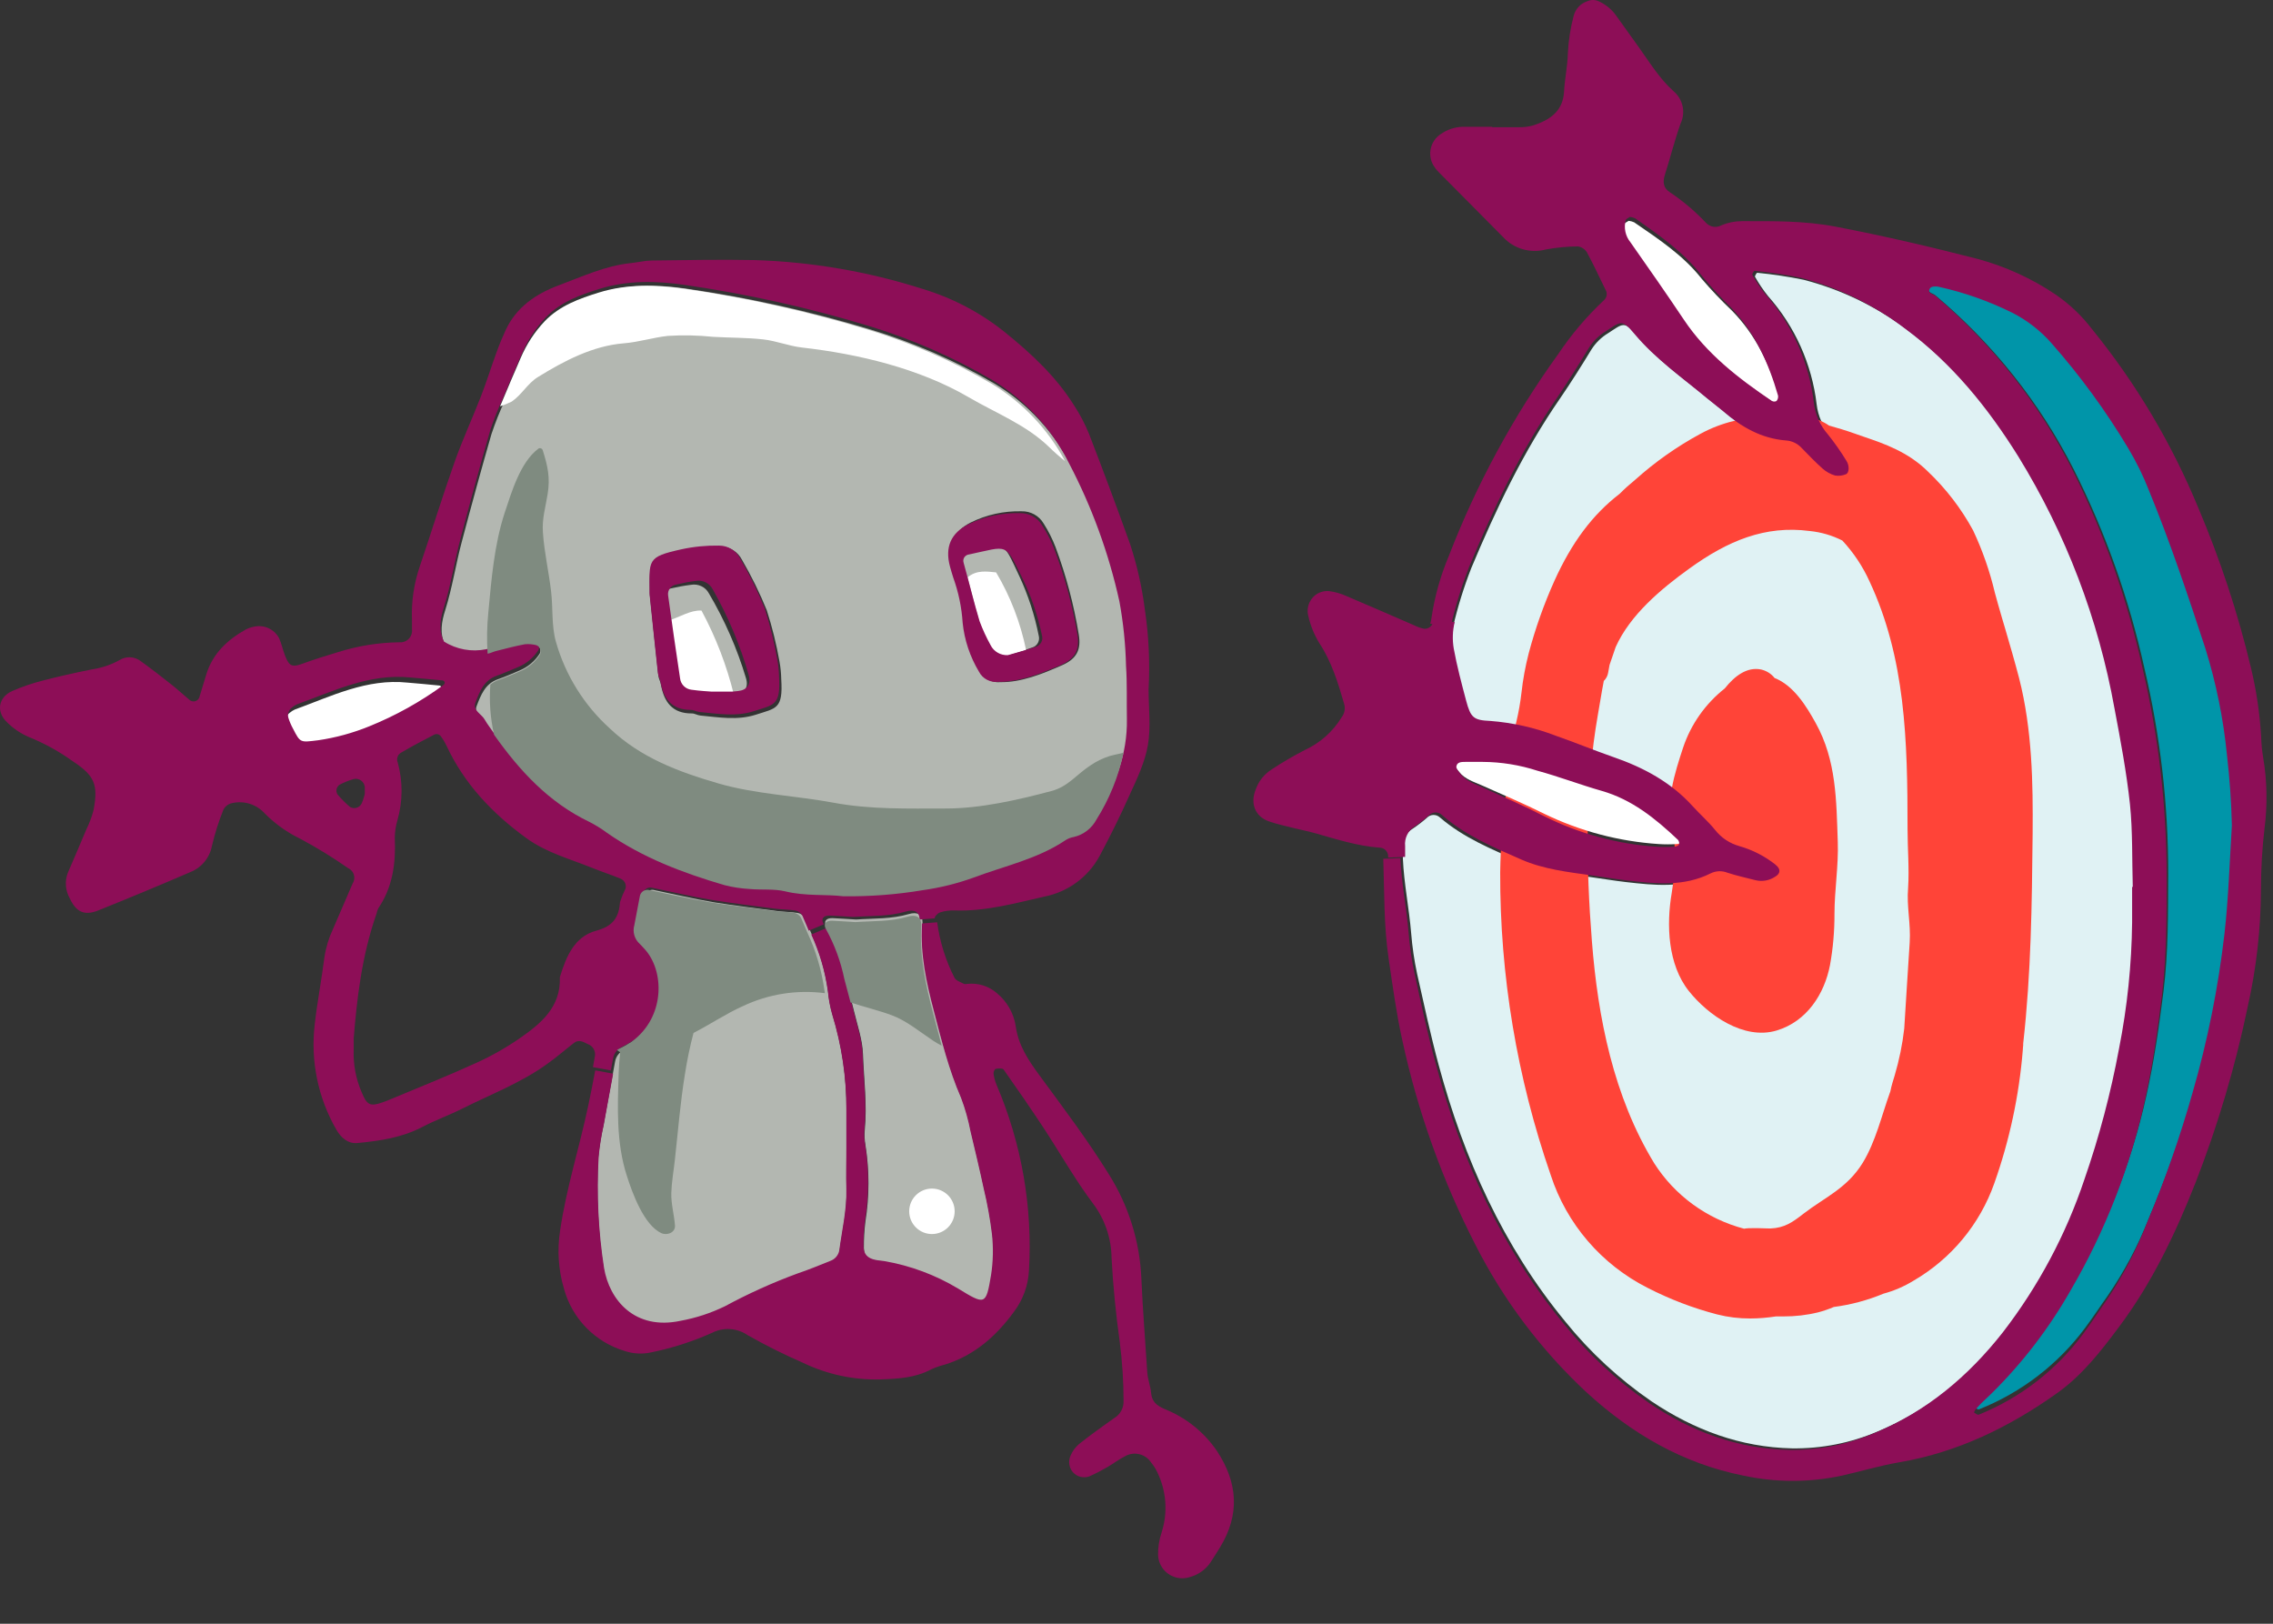 <?xml version="1.0" encoding="UTF-8"?>
<svg width="350px" height="250px" viewBox="0 0 350 250" version="1.1" xmlns="http://www.w3.org/2000/svg" xmlns:xlink="http://www.w3.org/1999/xlink">
    <rect x="0" y="0" width="350" height="250" fill="#333333" stroke="none"/>
    <title>polling-and-feedback@1x</title>
    <g id="polling-and-feedback" stroke="none" stroke-width="1" fill="none" fill-rule="evenodd">
        <g fill-rule="nonzero">
            <path d="M329,136.622 L328.9,136.622 L328.9,142.06 C328.809,148.553 328.126,155.013 326.853,161.381 C325.58,168.199 323.799,174.917 321.511,181.468 C318.657,189.932 314.405,197.863 308.93,204.922 C303.596,211.689 297.164,217.044 289.159,220.386 C284.974,222.173 280.464,223.063 275.921,222.997 C268.033,222.83 260.852,220.161 254.286,215.747 C249.302,212.321 244.834,208.198 241.04,203.492 C231.454,191.852 225.438,178.433 221.535,164 C220.279,159.353 219.264,154.63 218.207,149.925 C217.766,147.863 217.458,145.768 217.292,143.664 C216.975,139.84 216.193,136.073 216.019,132.241 L216.019,130.619 C215.885,129.397 216.476,128.208 217.541,127.585 C218.298,127.078 219.022,126.521 219.705,125.922 C220.246,125.348 221.153,125.323 221.727,125.864 C221.727,125.864 221.727,125.864 221.727,125.864 C225.338,128.973 229.698,130.769 233.983,132.623 C237.462,134.12 241.256,134.535 245,135.051 C246.789,135.3 248.57,135.6 250.367,135.807 C254.736,136.306 259.121,136.788 263.273,134.735 C264.089,134.336 265.029,134.294 265.878,134.627 C267.309,135.092 268.79,135.4 270.254,135.774 C271.294,136.015 272.393,135.816 273.283,135.225 C274.115,134.76 274.115,134.07 273.366,133.455 C271.702,132.141 269.797,131.16 267.758,130.578 C266.294,130.171 264.987,129.322 264.039,128.134 C262.982,126.853 261.709,125.756 260.585,124.542 C257.207,120.892 252.98,118.664 248.329,117.059 C245.333,116.037 242.396,114.831 239.392,113.809 C236.139,112.578 232.727,111.821 229.265,111.555 C226.678,111.447 226.187,110.965 225.513,108.463 C224.839,105.96 224.09,103.216 223.599,100.556 C223.366,99.217 223.416,97.846 223.74,96.532 C224.456,93.448 225.396,90.43 226.545,87.478 C230.339,78.416 234.558,69.553 240.166,61.422 C241.88,58.928 243.494,56.367 245.059,53.798 C245.708,52.784 246.581,51.927 247.613,51.304 C249.893,49.832 250.109,49.317 252.048,51.67 C255.285,55.527 259.412,58.371 263.24,61.555 C264.072,62.237 264.904,62.86 265.736,63.55 C268.54,65.97 271.644,67.707 275.43,68.04 C276.345,68.098 277.202,68.505 277.826,69.171 C278.883,70.243 279.932,71.349 281.063,72.347 C281.621,72.845 282.286,73.211 283.002,73.419 C283.568,73.511 284.142,73.444 284.666,73.228 C285.182,73.062 285.249,71.923 284.766,71.183 C283.901,69.769 282.944,68.406 281.904,67.117 C280.697,65.762 279.94,64.066 279.732,62.262 C279,56.068 276.387,50.248 272.243,45.584 C271.494,44.653 270.828,43.655 270.238,42.616 C270.179,42.516 270.496,41.984 270.587,42 C272.984,42.233 275.363,42.591 277.718,43.073 C283.584,44.594 289.093,47.271 293.911,50.955 C301.075,56.251 306.575,63.035 311.26,70.493 C318.591,82.34 323.625,95.46 326.096,109.161 C327.028,114.041 327.952,118.938 328.484,123.869 C329,128.125 328.892,132.382 328.992,136.614 L329,136.622 Z" id="Path" fill="#E0F2F4"></path>
            <path d="M282.983,129.638 C282.763,123.241 282.78,117.075 279.589,111.333 C278.181,108.78 276.195,105.532 273.251,104.388 C272.734,103.725 272.004,103.27 271.172,103.079 C269.026,102.648 267.142,104.032 265.581,105.996 C262.586,108.366 260.363,111.531 259.166,115.111 C257.962,118.782 256.197,124.061 257.716,127.948 C257.792,129.099 257.877,130.235 257.877,131.262 C257.877,132.091 257.877,132.837 257.928,133.607 C257.783,134.9 257.631,136.185 257.419,137.461 C256.57,142.383 256.808,148.515 260.057,152.592 C263.002,156.288 268.5,160.175 273.557,158.667 C278.24,157.266 280.938,153.015 281.787,148.582 C282.253,145.996 282.483,143.369 282.474,140.742 C282.474,137.038 283.11,133.334 282.983,129.638 L282.983,129.638 Z" id="Path" fill="#FF4438"></path>
            <path d="M310.896,104.381 C310.243,101.885 309.507,99.339 308.787,96.892 C308.419,95.636 308.042,94.396 307.682,93.106 C307.506,92.507 307.339,91.883 307.171,91.259 C306.393,87.956 305.271,84.744 303.823,81.665 C301.99,78.295 299.647,75.241 296.859,72.595 C293.821,69.575 290.079,68.294 287.066,67.27 C286.547,67.095 286.028,66.921 285.517,66.729 C284.245,66.272 282.948,65.897 281.642,65.523 C280.604,64.807 279.399,64.341 278.143,64.175 C277.314,64.058 276.469,64 275.632,64 C274.636,64 273.648,64.083 272.669,64.241 L272.401,64.241 C268.71,64.15 265.06,65.032 261.829,66.796 C258.23,68.743 254.874,71.106 251.827,73.835 L251.76,73.893 C250.931,74.567 250.144,75.275 249.391,76.032 C245.206,79.252 242.025,83.521 239.347,89.437 C237.731,93.04 236.409,96.767 235.396,100.578 C234.877,102.592 234.5,104.631 234.274,106.694 C234.107,108.142 233.856,109.582 233.521,111.004 C232.826,113.95 232.357,116.937 232.106,119.949 C232.048,120.548 231.981,121.139 231.922,121.722 L231.922,121.896 C231.378,126.007 231.068,130.151 231.001,134.303 C230.951,150.162 233.579,165.905 238.777,180.899 C241.222,188.446 246.604,194.704 253.71,198.29 C257.117,200.037 260.699,201.41 264.407,202.375 C266.073,202.8 267.781,203.008 269.497,203 C270.827,203 272.158,202.883 273.472,202.683 L274.619,202.683 C276.419,202.692 278.21,202.484 279.951,202.059 C280.78,201.843 281.592,201.56 282.379,201.227 C285.007,200.886 287.576,200.195 290.021,199.18 C291.653,198.739 293.21,198.065 294.649,197.183 C300.45,193.813 304.853,188.505 307.079,182.206 C309.431,175.582 310.905,168.684 311.474,161.678 C311.474,161.429 311.516,161.179 311.532,160.938 L311.532,160.696 C312.763,149.671 312.872,139.312 312.989,128.345 L312.989,128.12 C313.047,120.781 312.947,112.361 310.896,104.381 L310.896,104.381 Z M294.055,145.153 C293.762,149.538 293.503,153.932 293.218,158.358 C292.942,160.796 292.448,163.201 291.753,165.556 C291.502,166.388 291.243,167.178 291.1,167.952 C291.1,168.035 291.05,168.119 291.017,168.21 C289.728,171.796 288.824,175.749 286.832,179.027 C284.387,182.988 281.014,184.319 277.708,186.865 C276.034,188.172 274.803,189.054 272.61,189.145 C271.723,189.145 270.819,189.07 269.932,189.095 C269.471,189.095 269.003,189.095 268.551,189.179 C262.834,187.673 257.895,184.078 254.723,179.11 C248.445,168.818 246.043,156.694 245.122,144.903 C244.218,133.396 244.026,121.547 246.043,110.047 C246.344,108.383 246.612,106.586 246.955,104.839 C247.315,104.497 247.55,104.048 247.625,103.566 C247.692,103.166 247.767,102.733 247.843,102.367 C248.161,101.452 248.47,100.528 248.788,99.613 C251.006,94.679 255.736,90.693 260.172,87.506 C266.031,83.288 271.765,80.85 278.662,81.757 C280.411,81.931 282.119,82.431 283.684,83.221 C285.409,85.077 286.823,87.198 287.869,89.503 C293.402,101.336 293.729,113.917 293.729,127.679 C293.729,130.725 294.005,133.654 293.812,136.749 C293.57,139.57 294.248,142.232 294.055,145.128 L294.055,145.153 L294.055,145.153 Z" id="Shape" fill="#FF4438"></path>
            <path d="M343.237,115.836 C343.656,119.441 343.916,123.021 344,126.635 C343.648,132.192 343.48,137.766 342.902,143.298 C341.939,151.522 340.288,159.646 337.958,167.595 C336.006,174.407 333.634,181.094 330.861,187.614 C329.201,191.834 327.065,195.846 324.492,199.584 C323.344,201.188 322.28,202.841 321.098,204.411 C316.933,210.034 311.269,214.387 304.741,216.987 C304.565,217.062 304.246,216.796 304.012,216.663 C304.045,216.522 304.104,216.381 304.188,216.264 C304.481,215.924 304.783,215.583 305.101,215.267 C305.637,214.736 306.191,214.213 306.777,213.689 C311.545,209.029 315.643,203.738 318.961,197.973 C324.341,188.852 328.238,178.959 330.517,168.642 C331.699,163.35 332.469,158.009 333.14,152.626 C333.894,146.604 333.835,140.598 333.869,134.576 C333.877,123.877 332.645,113.219 330.182,102.803 C327.835,92.203 324.182,81.928 319.288,72.217 C314.068,61.95 306.811,52.838 297.953,45.42 C297.61,45.129 296.587,45.062 297.182,44.24 C297.367,43.991 298.02,43.958 298.448,44.041 C302.453,44.913 306.341,46.259 310.02,48.07 C312.316,49.241 314.378,50.836 316.079,52.763 C320.512,57.739 324.484,63.105 327.928,68.795 C329.185,70.863 330.266,73.031 331.154,75.274 C334.455,83.215 337.212,91.356 339.919,99.505 C341.587,104.821 342.693,110.295 343.237,115.836 Z" id="Path" fill="#0095A9"></path>
            <path d="M273.986,61.086 C274.037,61.382 273.944,61.686 273.742,61.908 C273.505,62.031 273.227,62.031 272.99,61.908 C267.765,58.482 262.81,54.785 259.231,49.585 C256.504,45.633 253.693,41.739 250.873,37.845 C250.088,36.916 249.81,35.668 250.131,34.501 C250.198,34.288 250.561,34.164 250.789,34 C251.084,34.033 251.363,34.107 251.633,34.23 C255.373,36.801 259.171,39.291 262.016,42.905 C263.485,44.631 265.047,46.274 266.693,47.835 C270.39,51.597 272.518,56.173 273.986,61.086 Z" id="Path" fill="#FFFFFF"></path>
            <path d="M258.754,128.845 C258.931,129.012 259.067,129.455 258.965,129.597 C258.763,129.814 258.484,129.948 258.18,129.956 C257.259,130.015 256.347,130.015 255.427,129.956 C249.304,129.555 243.316,127.976 237.801,125.303 C234.668,123.733 231.417,122.371 228.208,120.934 C226.958,120.375 225.606,119.991 224.694,118.871 C224.416,118.52 223.968,118.094 224.002,117.743 C224.086,117.025 224.846,117.017 225.395,117 L228.157,117 C231.079,117.017 233.976,117.476 236.754,118.353 C240.132,119.255 243.451,120.492 246.838,121.427 C251.576,122.697 255.275,125.629 258.754,128.845 L258.754,128.845 Z" id="Path" fill="#FFFFFF"></path>
            <path d="M67.997,105.839 C68.014,105.99 67.956,106.149 67.84,106.25 C64.319,108.858 60.483,111.006 56.44,112.658 C53.93,113.69 51.312,114.42 48.628,114.814 C45.894,115.15 45.902,115.267 44.775,113.036 C44.485,112.499 44.245,111.937 44.063,111.358 C43.881,110.754 44.104,110.108 44.61,109.748 C44.842,109.546 45.098,109.379 45.372,109.253 C51.014,107.197 56.49,104.438 62.77,105.1 C64.427,105.243 66.083,105.386 67.691,105.553 C67.832,105.587 67.948,105.696 67.997,105.839 L67.997,105.839 Z" id="Path" fill="#FFFFFF"></path>
            <path d="M127.494,152.552 C127.076,149.484 126.207,146.5 124.921,143.684 C124.595,142.905 124.261,142.117 123.927,141.337 C123.71,140.943 123.343,140.667 122.908,140.574 C121.873,140.398 120.795,140.415 119.751,140.281 C116.452,139.854 113.153,139.443 109.879,138.915 C106.755,138.387 103.665,137.641 100.558,137.004 C99.94,136.954 99.389,137.398 99.297,138.018 C99.013,139.502 98.746,140.994 98.462,142.469 C98.161,143.525 98.487,144.656 99.297,145.386 C99.522,145.595 99.706,145.838 99.915,146.056 C103.114,149.409 103.256,156.751 97.994,160.573 C97.359,160.984 96.699,161.353 96.023,161.688 C95.338,162.032 94.845,162.677 94.712,163.44 C94.603,164.06 94.486,164.68 94.369,165.3 C93.885,167.966 93.392,170.623 92.916,173.288 C92.548,174.914 92.29,176.565 92.131,178.225 C91.805,183.992 92.089,189.783 92.966,195.491 C93.801,200.52 97.743,205.222 104.784,203.714 C107.165,203.278 109.47,202.515 111.65,201.451 C115.233,199.489 118.958,197.796 122.783,196.371 C124.504,195.793 126.182,195.089 127.869,194.41 C128.604,194.15 129.147,193.505 129.264,192.734 C129.682,189.574 130.434,186.456 130.35,183.237 C130.3,181.108 130.35,178.979 130.35,176.85 L130.35,176.85 L130.35,170.916 C130.367,165.895 129.632,160.908 128.162,156.114 C127.828,154.949 127.611,153.759 127.494,152.552 L127.494,152.552 Z M152.859,190.269 C152.567,187.864 152.141,185.483 151.573,183.128 C150.946,180.169 150.253,177.261 149.543,174.286 C149.201,172.5 148.716,170.757 148.073,169.055 C146.194,164.722 145.075,160.171 143.897,155.645 C142.719,151.119 141.767,146.81 142.051,142.192 C142.051,142.117 142.051,142.05 142.051,141.974 C142.051,140.818 141.275,140.34 139.947,140.734 C137.282,141.522 134.559,141.379 131.828,141.572 C130.634,141.505 129.423,141.413 128.212,141.362 C127.185,141.32 126.759,141.89 127.268,142.712 C128.588,145.101 129.54,147.674 130.091,150.347 C130.55,152.108 131.068,153.851 131.486,155.62 C132.012,157.824 132.797,160.028 132.881,162.258 C133.023,166.18 133.549,170.095 133.156,174.034 C133.089,174.797 133.131,175.56 133.265,176.306 C133.883,180.195 133.883,184.151 133.265,188.04 C133.089,189.398 133.014,190.764 133.023,192.13 C133.023,193.371 133.616,194.033 134.91,194.284 C135.353,194.376 135.812,194.385 136.255,194.469 C140.289,195.173 144.156,196.623 147.656,198.743 C151.832,201.308 151.949,201.342 152.734,196.631 C153.043,194.536 153.084,192.407 152.851,190.303 L152.851,190.269 L152.859,190.269 Z" id="Shape" fill="#B3B7B1"></path>
            <path d="M159.94,97.85 C160.164,98.617 159.741,99.436 158.995,99.674 C157.61,100.178 156.184,100.527 154.766,100.996 C153.655,101.056 152.618,100.425 152.137,99.393 C151.499,98.174 150.943,96.912 150.479,95.607 C149.592,92.52 148.82,89.399 148.058,86.287 C147.875,85.758 148.14,85.17 148.655,84.974 C148.729,84.948 148.804,84.931 148.887,84.923 C154.874,83.575 154.243,82.91 156.963,88.717 C158.315,91.625 159.318,94.695 159.94,97.85 L159.94,97.85 Z" id="Path" fill="#B3B7B1"></path>
            <path d="M114.869,104.418 C115.304,105.889 114.638,106.779 113.162,106.926 C112.855,106.926 112.548,106.992 112.241,107 L108.923,107 C108.522,107 107.131,106.902 105.749,106.714 C104.785,106.616 104.026,105.881 103.923,104.957 C103.249,100.725 102.627,96.484 102.012,92.244 C101.91,91.467 102.448,90.757 103.249,90.609 C104.299,90.364 105.357,90.168 106.423,90.038 C107.532,89.85 108.633,90.381 109.144,91.337 C111.584,95.463 113.504,99.859 114.869,104.418 L114.869,104.418 Z" id="Path" fill="#B3B7B1"></path>
            <path d="M149,88.896 C149.562,91.137 150.125,93.378 150.762,95.611 C151.225,96.914 151.779,98.176 152.416,99.394 C152.896,100.425 153.93,101.056 155.039,100.996 C156.031,100.689 157.016,100.4 158,100.084 C157.131,95.858 155.576,91.81 153.384,88.129 C152.052,88.001 150.365,87.703 149,88.896 L149,88.896 Z" id="Path" fill="#FFFFFF"></path>
            <path d="M103,95.539 C103.432,98.668 103.88,101.798 104.354,104.919 C104.453,105.86 105.193,106.609 106.131,106.709 C107.477,106.9 108.831,106.967 109.221,107 L112.452,107 L113,106.95 C111.895,102.439 110.218,98.094 108.017,94.007 C106.38,93.899 104.669,94.998 103,95.539 L103,95.539 Z" id="Path" fill="#FFFFFF"></path>
            <path d="M173.996,111.196 C174.097,116.697 172.117,121.557 169.32,126.142 C168.593,127.5 167.315,128.484 165.812,128.834 C165.361,128.909 164.927,129.076 164.543,129.317 C160.192,132.243 155.089,133.302 150.279,135.111 C147.715,136.036 145.059,136.686 142.362,137.061 C138.312,137.736 134.203,138.045 130.094,137.995 C127.438,137.67 124.248,137.995 121.1,137.236 C119.355,136.819 117.467,137.036 115.655,136.878 C114.302,136.803 112.949,136.603 111.638,136.261 C105.216,134.377 98.994,132.035 93.449,128.167 C92.597,127.534 91.695,126.983 90.752,126.5 C84.229,123.391 79.611,118.239 75.578,112.463 C75.31,112.096 75.06,111.713 74.826,111.321 C74.342,110.437 72.922,109.92 73.398,108.695 C74.041,107.028 74.684,105.278 76.655,104.586 C77.799,104.194 78.91,103.694 79.995,103.235 C81.265,102.71 82.35,101.81 83.094,100.651 C83.361,100.143 83.16,99.509 82.651,99.243 C82.618,99.226 82.593,99.209 82.559,99.201 C81.983,99.043 81.382,98.992 80.78,99.043 C79.294,99.318 77.832,99.709 76.363,100.076 C75.92,100.184 75.528,100.41 75.06,100.493 C72.813,100.951 70.475,100.535 68.538,99.309 C67.652,97.542 68.011,95.658 68.538,94.008 C69.64,90.532 70.166,86.939 71.101,83.438 C72.571,77.887 74.083,72.344 75.678,66.825 C76.254,65.1 76.922,63.416 77.69,61.766 C78.626,59.532 79.561,57.298 80.538,55.097 C81.432,53.005 82.684,51.088 84.254,49.437 C86.568,47.02 89.591,45.961 92.606,45.036 C96.856,43.719 101.358,43.819 105.692,44.444 C115.279,45.828 124.758,47.929 134.028,50.729 C140.709,52.755 147.122,55.547 153.152,59.065 C158.246,62.132 162.372,66.575 165.027,71.893 C168.551,78.604 171.165,85.747 172.802,93.149 C173.412,96.417 173.763,99.726 173.854,103.052 C174.046,105.736 173.946,108.47 173.996,111.196 L173.996,111.196 Z M163.607,102.393 C165.77,101.426 166.505,100.034 166.113,97.717 C165.361,93.116 164.159,88.598 162.53,84.23 C162.046,82.963 161.428,81.746 160.701,80.604 C160,79.404 158.697,78.687 157.302,78.72 C154.58,78.654 151.882,79.245 149.444,80.462 C146.777,81.829 145.839,84.022 146.63,87.039 C146.788,87.614 146.947,88.198 147.131,88.773 C147.949,91.032 148.45,93.391 148.625,95.792 C148.893,98.501 149.753,101.118 151.131,103.46 C151.674,104.536 152.834,105.161 154.037,105.027 C157.202,105.077 160.426,103.802 163.607,102.393 L163.607,102.393 Z M116.415,110.029 C119.505,109.02 120.591,109.195 120.298,104.586 C120.282,103.677 120.19,102.769 120.031,101.868 C119.555,99.193 118.904,96.55 118.068,93.958 C116.983,91.29 115.713,88.706 114.269,86.222 C113.642,84.955 112.348,84.155 110.928,84.163 C108.966,84.13 107.003,84.322 105.082,84.739 C99.571,85.947 100.072,86.406 100.072,91.665 C100.456,95.358 100.907,99.718 101.383,104.077 C101.433,104.519 101.692,104.911 101.767,105.378 C102.243,108.062 103.504,109.87 106.544,109.845 C106.978,109.845 107.379,110.129 107.863,110.171 C110.703,110.437 113.55,110.954 116.415,110.029 L116.415,110.029 Z" id="Shape" fill="#B3B7B1"></path>
            <path d="M348.486,116.636 C349.093,120.222 349.159,123.876 348.702,127.479 C348.328,130.632 348.146,133.81 348.146,136.988 C348.121,143.043 347.439,149.082 346.11,154.987 C344.2,164.171 341.533,173.187 338.135,181.929 C335.028,189.836 331.398,197.485 326.272,204.324 C323.464,208.086 320.598,211.773 316.702,214.534 C309.342,219.755 301.425,223.608 292.452,225.143 C289.495,225.652 286.596,226.519 283.655,227.187 C278.629,228.271 273.437,228.271 268.411,227.187 C259.106,225.318 251.272,220.756 244.319,214.392 C237.324,207.894 231.526,200.204 227.197,191.679 C222.08,181.712 218.292,171.102 215.924,160.142 C215.01,156.013 214.445,151.801 213.831,147.631 C213.066,142.493 213.174,137.363 213,132.225 L215.625,132.117 C215.8,135.962 216.581,139.74 216.896,143.577 C217.062,145.687 217.37,147.789 217.81,149.858 C218.832,154.579 219.845,159.316 221.133,163.979 C225.029,178.459 231.035,191.888 240.606,203.599 C244.402,208.345 248.872,212.515 253.864,215.968 C260.386,220.397 267.555,223.075 275.464,223.241 C280,223.308 284.502,222.416 288.681,220.622 C296.673,217.286 303.094,211.898 308.419,205.108 C313.877,198.027 318.122,190.07 320.964,181.578 C323.248,175.006 325.026,168.266 326.297,161.427 C327.56,155.029 328.233,148.532 328.307,142.009 L328.307,136.554 L328.407,136.554 C328.282,132.308 328.407,128.038 327.975,123.826 C327.443,118.879 326.521,113.967 325.591,109.07 C323.124,95.325 318.098,82.163 310.779,70.277 C306.102,62.77 300.61,55.989 293.458,50.675 C288.648,46.98 283.148,44.295 277.291,42.768 C274.94,42.284 272.564,41.926 270.172,41.692 C270.08,41.692 269.765,42.209 269.823,42.309 C270.413,43.352 271.077,44.353 271.825,45.287 C275.962,49.966 278.571,55.805 279.302,62.019 C279.509,63.829 280.265,65.531 281.47,66.89 C282.508,68.183 283.464,69.551 284.328,70.969 C284.81,71.711 284.743,72.854 284.228,73.021 C283.705,73.238 283.131,73.304 282.567,73.213 C281.852,73.004 281.188,72.637 280.631,72.137 C279.501,71.136 278.454,70.026 277.399,68.951 C276.776,68.283 275.921,67.875 275.007,67.816 C271.227,67.524 268.128,65.739 265.329,63.312 C264.498,62.62 263.667,61.994 262.836,61.31 C259.015,58.116 254.894,55.263 251.663,51.393 C249.694,49.032 249.511,49.549 247.235,51.026 C246.205,51.651 245.333,52.51 244.685,53.528 C243.106,56.105 241.511,58.683 239.8,61.177 C234.201,69.334 229.989,78.226 226.201,87.317 C225.054,90.278 224.115,93.306 223.401,96.401 L220.227,96.042 C220.319,95.758 220.385,95.458 220.419,95.158 C220.9,91.863 221.806,88.643 223.102,85.574 C227.364,74.539 233.021,64.104 239.933,54.521 C241.96,51.493 244.319,48.715 246.969,46.23 C247.459,45.813 247.551,45.095 247.193,44.562 C246.263,42.66 245.382,40.741 244.377,38.89 C244.078,38.381 243.563,38.031 242.982,37.939 C241.328,37.947 239.684,38.106 238.055,38.406 C235.671,39.048 233.129,38.323 231.451,36.504 C228.186,33.168 224.805,29.831 221.523,26.495 C221.199,26.17 220.925,25.811 220.693,25.419 C219.762,23.768 220.269,21.674 221.856,20.64 C222.853,19.939 224.032,19.555 225.245,19.522 L229.773,19.522 L229.773,19.589 L233.852,19.589 C234.599,19.605 235.355,19.514 236.078,19.313 C238.62,18.479 240.672,17.17 240.838,14.075 C240.938,12.115 241.378,10.172 241.42,8.237 C241.511,6.26 241.819,4.308 242.325,2.398 C242.608,1.355 243.397,0.521 244.419,0.188 C244.967,-0.063 245.607,-0.063 246.155,0.188 C247.268,0.688 248.224,1.481 248.913,2.481 C250.076,4.066 251.181,5.684 252.344,7.269 C254.006,9.588 255.501,12.074 257.677,14.025 C259.14,15.243 259.596,17.303 258.774,19.03 C257.86,21.591 257.212,24.251 256.382,26.837 C256.008,27.988 256.082,28.931 257.137,29.606 C259.148,30.949 261,32.517 262.662,34.277 C263.285,34.969 264.299,35.136 265.104,34.669 C266.076,34.269 267.115,34.06 268.17,34.052 C272.988,34.052 277.773,33.969 282.592,34.886 C289.993,36.296 297.321,38.014 304.615,39.891 C308.851,41.05 312.872,42.885 316.519,45.346 C318.646,46.797 320.523,48.582 322.093,50.625 C328.881,58.966 334.405,68.267 338.509,78.217 C341.873,86.15 344.582,94.349 346.584,102.731 C347.439,106.26 347.971,109.855 348.179,113.475 C348.204,114.534 348.312,115.593 348.486,116.636 L348.486,116.636 Z M343.668,127.087 C343.585,123.45 343.327,119.855 342.912,116.244 C342.364,110.68 341.25,105.184 339.589,99.845 C336.906,91.663 334.172,83.489 330.899,75.515 C330.019,73.263 328.947,71.086 327.701,69.009 C324.287,63.295 320.349,57.907 315.954,52.911 C314.268,50.976 312.224,49.374 309.948,48.198 C306.301,46.38 302.455,45.02 298.475,44.145 C298.077,44.061 297.404,44.094 297.221,44.345 C296.631,45.179 297.645,45.237 297.985,45.529 C306.783,52.978 313.985,62.128 319.169,72.437 C324.021,82.188 327.643,92.505 329.969,103.148 C332.411,113.608 333.632,124.318 333.624,135.061 C333.624,141.108 333.624,147.139 332.901,153.186 C332.237,158.591 331.473,163.954 330.301,169.267 C328.033,179.627 324.154,189.569 318.812,198.719 C315.514,204.508 311.443,209.821 306.708,214.5 C306.16,215.026 305.611,215.551 305.047,216.085 C304.731,216.402 304.432,216.744 304.141,217.086 C304.058,217.203 304,217.344 303.967,217.486 C304.199,217.62 304.515,217.887 304.689,217.812 C311.161,215.201 316.777,210.83 320.905,205.183 C322.077,203.607 323.132,201.947 324.27,200.337 C326.82,196.584 328.939,192.555 330.584,188.318 C333.333,181.77 335.684,175.056 337.62,168.216 C339.93,160.234 341.566,152.076 342.521,143.819 C343.153,138.264 343.319,132.667 343.668,127.087 L343.668,127.087 Z M273.545,61.744 C273.744,61.519 273.835,61.21 273.786,60.91 C272.34,55.905 270.247,51.276 266.625,47.439 C265.005,45.854 263.468,44.186 262.022,42.435 C259.223,38.765 255.484,36.237 251.804,33.627 C251.538,33.501 251.264,33.426 250.973,33.393 C250.749,33.56 250.392,33.685 250.325,33.902 C250.01,35.086 250.284,36.354 251.056,37.297 C253.831,41.25 256.597,45.204 259.281,49.216 C262.803,54.487 267.68,58.241 272.822,61.727 C273.046,61.852 273.32,61.861 273.545,61.744 L273.545,61.744 Z" id="Shape" fill="#8D0E57"></path>
            <path d="M273.441,133.177 C274.228,133.801 274.17,134.499 273.358,134.971 C272.472,135.569 271.379,135.771 270.344,135.527 C268.886,135.148 267.412,134.836 265.987,134.365 C265.143,134.028 264.207,134.07 263.395,134.474 C259.254,136.554 254.898,136.065 250.55,135.56 C248.762,135.35 246.989,135.047 245.209,134.794 C241.482,134.272 237.706,133.851 234.244,132.335 C229.979,130.458 225.639,128.639 222.045,125.49 C221.474,124.934 220.579,124.96 220.033,125.532 C220.033,125.532 220.033,125.532 220.033,125.532 C219.353,126.138 218.633,126.703 217.879,127.216 C216.819,127.848 216.231,129.052 216.364,130.289 L216.364,131.931 L213.747,132.041 C213.838,131.291 213.316,130.609 212.579,130.517 C212.529,130.517 212.471,130.508 212.422,130.508 C208.943,130.256 205.647,129.161 202.318,128.235 C201.308,127.949 200.273,127.764 199.254,127.502 C197.945,127.166 196.612,126.896 195.337,126.442 C193.266,125.692 192.488,123.714 193.341,121.592 C193.788,120.287 194.666,119.184 195.825,118.46 C197.465,117.373 199.155,116.38 200.902,115.487 C203.246,114.41 205.233,112.658 206.591,110.436 C207.055,109.838 207.188,109.046 206.956,108.322 C206.028,105.089 205.026,101.864 203.179,99.06 C202.376,97.764 201.796,96.341 201.457,94.85 C201.026,93.217 201.987,91.533 203.593,91.104 C203.958,91.003 204.331,90.977 204.712,91.019 C205.606,91.146 206.476,91.39 207.295,91.76 C210.765,93.225 214.211,94.749 217.672,96.24 C218.202,96.518 218.782,96.711 219.37,96.821 C219.801,96.821 220.206,96.61 220.463,96.265 C220.612,95.996 220.736,95.718 220.828,95.423 L223.991,95.785 C223.668,97.115 223.619,98.505 223.85,99.86 C224.339,102.555 225.051,105.215 225.755,107.868 C226.459,110.52 226.915,110.89 229.49,111 C232.935,111.269 236.331,112.035 239.569,113.281 C242.559,114.317 245.482,115.538 248.463,116.574 C253.093,118.173 257.3,120.43 260.662,124.151 C261.78,125.381 263.047,126.492 264.099,127.789 C265.043,128.993 266.343,129.852 267.801,130.264 C269.855,130.845 271.776,131.83 273.449,133.169 L273.441,133.177 Z M258.534,130.02 C258.633,129.877 258.534,129.431 258.327,129.262 C254.898,126.021 251.287,123.099 246.641,121.769 C243.329,120.826 240.082,119.579 236.753,118.67 C234.029,117.786 231.188,117.323 228.322,117.306 L225.614,117.306 C225.043,117.306 224.331,117.306 224.248,118.055 C224.248,118.409 224.654,118.839 224.927,119.192 C225.821,120.32 227.146,120.708 228.372,121.272 C231.519,122.72 234.708,124.092 237.78,125.675 C243.188,128.37 249.06,129.961 255.064,130.365 C255.967,130.424 256.861,130.424 257.764,130.365 C258.07,130.365 258.36,130.247 258.567,130.028 L258.534,130.028 L258.534,130.02 Z" id="Shape" fill="#8D0E57"></path>
            <path d="M187.385,223.396 C190.622,228.312 190.938,233.194 187.86,238.242 C187.394,239.014 186.894,239.77 186.403,240.542 C185.638,241.68 184.473,242.493 183.142,242.834 C181.17,243.44 179.089,242.336 178.482,240.368 C178.39,240.069 178.332,239.762 178.324,239.446 C178.299,238.25 178.49,237.055 178.873,235.926 C179.847,232.87 179.605,229.565 178.207,226.684 C177.949,226.136 177.625,225.63 177.242,225.165 C176.368,223.836 174.604,223.421 173.223,224.218 C172.283,224.7 171.434,225.347 170.519,225.879 C169.604,226.41 168.672,226.9 167.706,227.324 C166.816,227.622 165.834,227.373 165.21,226.676 C164.603,225.962 164.461,224.974 164.844,224.118 C165.135,223.429 165.585,222.823 166.15,222.333 C167.923,220.93 169.753,219.61 171.609,218.315 C172.524,217.75 173.065,216.729 173.007,215.658 C173.007,212.643 172.807,209.638 172.424,206.649 C171.825,202.339 171.384,197.988 171.16,193.637 C171.118,190.64 170.128,187.734 168.33,185.334 C165.526,181.614 163.23,177.513 160.659,173.61 C158.67,170.596 156.615,167.615 154.534,164.668 C154.376,164.452 153.702,164.485 153.345,164.56 C153.17,164.56 152.953,165.058 152.987,165.299 C153.062,165.888 153.22,166.461 153.444,167.009 C157.314,176.051 159.028,185.874 158.437,195.688 C158.304,197.963 157.505,200.147 156.132,201.966 C153.411,205.702 150.058,208.666 145.54,210.086 C144.807,210.269 144.092,210.518 143.401,210.825 C140.905,212.17 138.226,212.286 135.48,212.386 C131.386,212.477 127.325,211.597 123.639,209.82 C120.727,208.55 117.889,207.138 115.127,205.569 C113.504,204.457 111.407,204.315 109.652,205.204 C106.631,206.557 103.478,207.57 100.232,208.226 C98.901,208.517 97.52,208.442 96.23,208.019 C91.637,206.657 88.076,203.012 86.836,198.395 C85.979,195.506 85.779,192.458 86.245,189.478 C87.202,182.893 89.249,176.583 90.605,170.106 C90.971,168.338 91.329,166.569 91.654,164.801 L94.408,165.307 C93.925,167.947 93.434,170.58 92.96,173.22 C92.594,174.831 92.336,176.467 92.178,178.111 C91.853,183.823 92.136,189.561 93.01,195.215 C93.842,200.197 97.769,204.855 104.784,203.361 C107.155,202.929 109.452,202.173 111.624,201.119 C115.218,199.176 118.946,197.49 122.782,196.079 C124.496,195.506 126.169,194.808 127.849,194.136 C128.582,193.878 129.122,193.239 129.239,192.475 C129.655,189.345 130.404,186.256 130.321,183.068 C130.271,180.959 130.321,178.85 130.321,176.741 L130.321,176.741 L130.321,170.862 C130.337,165.888 129.605,160.948 128.141,156.198 C127.816,155.044 127.591,153.857 127.483,152.661 C127.067,149.622 126.202,146.666 124.92,143.877 L127.234,142.897 C128.548,145.263 129.497,147.812 130.046,150.461 C130.504,152.205 131.02,153.932 131.436,155.684 C131.96,157.867 132.742,160.051 132.825,162.26 C132.967,166.146 133.491,170.023 133.1,173.926 C133.033,174.681 133.075,175.437 133.208,176.176 C133.824,180.029 133.824,183.948 133.208,187.8 C133.033,189.145 132.958,190.499 132.967,191.852 C132.967,193.081 133.558,193.737 134.847,193.986 C135.288,194.078 135.746,194.086 136.187,194.169 C140.206,194.866 144.058,196.303 147.545,198.404 C151.705,200.944 151.822,200.978 152.604,196.311 C152.929,194.227 152.97,192.118 152.745,190.026 C152.454,187.643 152.03,185.284 151.464,182.951 C150.84,180.02 150.149,177.139 149.442,174.191 C149.101,172.423 148.618,170.696 147.978,169.01 C146.105,164.718 144.99,160.209 143.817,155.725 C142.644,151.241 141.695,146.974 141.978,142.399 C141.978,142.324 141.978,142.257 141.978,142.183 L144.308,142 C144.707,144.989 145.614,147.887 146.987,150.569 C147.229,151.009 147.936,151.208 148.444,151.491 C148.593,151.532 148.743,151.532 148.893,151.491 C150.574,151.291 152.263,151.814 153.528,152.935 C155.05,154.197 156.074,155.966 156.39,157.917 C156.781,160.915 158.345,163.231 160.051,165.556 C163.704,170.538 167.44,175.47 170.702,180.734 C173.781,185.592 175.52,191.171 175.753,196.909 C175.961,201.708 176.36,206.516 176.66,211.323 C176.726,212.361 177.151,213.382 177.242,214.42 C177.367,215.815 178.074,216.405 179.372,216.961 C182.626,218.265 185.413,220.507 187.385,223.396 L187.385,223.396 Z" id="Path" fill="#8D0E57"></path>
            <path d="M176.295,93.91 C176.895,97.947 177.086,102.043 176.861,106.123 C176.861,109.001 177.236,111.962 176.753,114.732 C176.295,117.368 175.087,119.904 173.946,122.381 C172.529,125.56 170.98,128.688 169.339,131.758 C167.589,135.02 164.465,137.322 160.833,138.04 C156.284,139.074 151.736,140.342 146.987,140.175 C146.237,140.15 145.479,140.25 144.763,140.476 C144.405,140.584 143.871,141.126 143.93,141.393 L141.597,141.577 C141.597,140.426 140.822,139.95 139.498,140.342 C136.84,141.126 134.124,140.984 131.4,141.176 C130.209,141.11 129.001,141.018 127.793,140.968 C126.768,140.926 126.343,141.493 126.852,142.311 L124.536,143.295 C124.211,142.519 123.878,141.735 123.544,140.959 C123.328,140.567 122.961,140.292 122.528,140.2 C121.495,140.025 120.42,140.042 119.379,139.908 C116.088,139.483 112.798,139.074 109.532,138.549 C106.416,138.023 103.334,137.281 100.235,136.647 C99.618,136.596 99.068,137.039 98.977,137.656 C98.694,139.133 98.427,140.617 98.144,142.086 C97.844,143.137 98.169,144.263 98.977,144.989 C99.202,145.197 99.385,145.439 99.593,145.656 C102.784,148.993 102.926,156.301 97.677,160.105 C97.044,160.513 96.386,160.88 95.711,161.214 C95.028,161.556 94.536,162.199 94.403,162.958 C94.295,163.575 94.178,164.192 94.062,164.81 L91.304,164.301 C91.412,163.7 91.521,163.108 91.621,162.516 C91.704,161.731 91.237,160.997 90.488,160.747 C89.813,160.397 89.113,160.005 88.388,160.572 C86.955,161.681 85.589,162.874 84.115,163.909 C80.149,166.745 75.592,168.48 71.269,170.649 C69.244,171.667 67.103,172.434 65.087,173.485 C61.921,175.154 58.497,175.654 55.048,175.988 C53.616,176.113 52.549,175.237 51.791,173.928 C48.967,169.031 47.801,163.358 48.459,157.744 C48.842,154.29 49.517,150.87 49.95,147.425 C50.167,145.923 50.608,144.463 51.25,143.095 C52.274,140.734 53.299,138.382 54.307,136.013 C54.782,135.262 54.565,134.269 53.824,133.785 C53.766,133.743 53.699,133.71 53.632,133.685 C51.275,132.033 48.825,130.532 46.293,129.172 C44.243,128.188 42.377,126.861 40.778,125.251 C39.512,123.841 37.587,123.232 35.746,123.649 C35.171,123.766 34.68,124.133 34.405,124.651 C33.672,126.469 33.08,128.346 32.63,130.256 C32.28,132.083 31.022,133.602 29.298,134.277 C24.583,136.313 19.834,138.29 15.061,140.2 C12.97,141.035 11.678,140.367 10.745,138.315 C10.062,137.114 9.946,135.671 10.445,134.377 C11.412,132.15 12.362,129.931 13.295,127.704 C13.761,126.761 14.136,125.768 14.403,124.742 C15.152,120.771 14.569,119.42 11.162,117.176 C9.071,115.674 6.805,114.431 4.422,113.464 C3.181,112.93 2.048,112.171 1.09,111.211 C-0.635,109.593 -0.268,107.366 1.873,106.398 C3.398,105.731 4.972,105.197 6.58,104.788 C9.079,104.137 11.578,103.578 14.078,103.078 C15.577,102.861 17.027,102.385 18.351,101.66 C19.409,100.976 20.776,101.059 21.75,101.851 C23.341,102.994 24.891,104.204 26.432,105.422 C27.382,106.173 28.265,107.007 29.198,107.774 C29.598,108.108 30.189,108.058 30.523,107.658 C30.589,107.582 30.639,107.491 30.681,107.399 C31.047,106.239 31.389,105.08 31.739,103.92 C32.714,100.659 34.98,98.531 37.845,96.921 C38.245,96.721 38.678,96.571 39.12,96.487 C40.653,96.145 42.227,96.863 42.969,98.248 C43.352,99.082 43.519,99.974 43.844,100.817 C44.435,102.327 44.768,102.861 46.484,102.218 C48.326,101.543 50.208,100.959 52.091,100.392 C55.123,99.441 58.281,98.932 61.463,98.89 C62.438,98.998 63.329,98.298 63.438,97.322 C63.454,97.188 63.454,97.046 63.438,96.913 L63.438,95.545 C63.313,92.667 63.738,89.78 64.687,87.061 C66.487,81.764 68.128,76.416 69.994,71.144 C71.202,67.724 72.735,64.42 74.051,61.033 C74.926,58.781 75.642,56.462 76.475,54.193 C76.884,53.058 77.35,51.94 77.85,50.856 C79.474,47.302 82.54,45.242 85.947,43.965 C89.605,42.605 93.204,40.904 97.177,40.503 C98.219,40.395 99.268,40.128 100.31,40.111 C105.608,40.053 110.906,39.936 116.205,40.044 C124.977,40.32 133.666,41.805 142.03,44.474 C146.679,45.867 151.011,48.145 154.793,51.198 C158.809,54.451 162.582,57.947 165.357,62.368 C166.273,63.761 167.048,65.238 167.681,66.781 C169.864,72.42 171.98,78.093 174.021,83.791 C175.104,87.086 175.862,90.473 176.295,93.91 L176.295,93.91 Z M168.855,125.66 C171.646,121.072 173.621,116.208 173.521,110.702 C173.471,107.975 173.571,105.238 173.387,102.519 C173.312,99.19 172.971,95.878 172.371,92.608 C170.738,85.201 168.131,78.051 164.615,71.336 C161.966,66.014 157.85,61.567 152.769,58.497 C146.754,54.977 140.356,52.182 133.691,50.155 C124.444,47.352 114.989,45.25 105.425,43.865 C101.101,43.239 96.611,43.139 92.37,44.457 C89.388,45.383 86.372,46.443 84.04,48.862 C82.473,50.514 81.224,52.433 80.332,54.526 C79.358,56.745 78.425,58.981 77.492,61.2 C76.725,62.852 76.059,64.537 75.484,66.264 C73.893,71.786 72.385,77.334 70.919,82.89 C69.986,86.393 69.461,89.989 68.361,93.468 C67.836,95.136 67.478,97.005 68.361,98.773 C70.294,99.999 72.626,100.417 74.867,99.958 C75.309,99.874 75.701,99.649 76.167,99.541 C77.633,99.174 79.091,98.782 80.574,98.506 C81.174,98.456 81.774,98.506 82.349,98.665 C82.882,98.882 83.14,99.491 82.923,100.025 C82.907,100.058 82.898,100.091 82.882,100.116 C82.14,101.276 81.057,102.177 79.791,102.702 C78.675,103.161 77.567,103.662 76.459,104.054 C74.493,104.746 73.851,106.506 73.21,108.166 C72.735,109.393 74.151,109.91 74.634,110.794 C74.867,111.186 75.117,111.57 75.384,111.937 C79.408,117.718 84.015,122.874 90.521,125.985 C91.462,126.469 92.362,127.02 93.212,127.654 C98.744,131.524 104.95,133.869 111.356,135.754 C112.664,136.096 114.014,136.296 115.363,136.371 C117.171,136.53 119.054,136.313 120.795,136.73 C123.936,137.497 127.118,137.164 129.767,137.489 C133.866,137.539 137.965,137.23 142.005,136.555 C144.696,136.179 147.345,135.529 149.903,134.603 C154.701,132.792 159.792,131.733 164.132,128.805 C164.515,128.563 164.948,128.396 165.398,128.321 C166.881,127.971 168.139,127.003 168.855,125.66 L168.855,125.66 Z M96.319,136.805 C96.478,136.188 96.169,135.554 95.586,135.295 C94.195,134.72 92.762,134.252 91.362,133.693 C87.872,132.275 84.181,131.316 81.066,129.055 C75.842,125.268 71.502,120.713 68.744,114.798 C68.486,114.256 68.169,113.739 67.803,113.264 C67.586,113.047 67.261,112.963 66.97,113.055 C65.229,113.948 63.496,114.865 61.805,115.858 C61.247,116.142 61.005,116.809 61.238,117.385 C62.055,120.321 62.03,123.424 61.18,126.344 C60.93,127.212 60.797,128.104 60.788,129.005 C60.963,132.868 60.489,136.555 58.248,139.85 C58.123,140.117 58.031,140.401 57.973,140.684 C55.698,147.166 54.94,153.915 54.465,159.871 L54.465,161.606 C54.374,163.884 54.799,166.153 55.723,168.238 C56.465,170.099 57.015,170.382 58.764,169.773 C59.197,169.631 59.597,169.465 60.039,169.289 C64.496,167.421 68.994,165.636 73.368,163.633 C75.701,162.574 77.925,161.314 80.033,159.854 C83.307,157.585 86.381,155.049 86.206,150.453 C87.164,147.333 88.413,144.205 91.829,143.287 C94.37,142.603 95.303,141.276 95.47,138.891 C95.703,138.173 95.986,137.481 96.319,136.805 L96.319,136.805 Z M68.311,105.447 C68.428,105.347 68.486,105.188 68.469,105.038 C68.419,104.905 68.311,104.796 68.169,104.763 C66.503,104.596 64.837,104.454 63.221,104.312 C56.898,103.653 51.391,106.398 45.726,108.442 C45.451,108.567 45.193,108.734 44.96,108.934 C44.452,109.293 44.227,109.935 44.41,110.536 C44.593,111.111 44.835,111.67 45.127,112.204 C46.26,114.423 46.251,114.306 49,113.973 C51.7,113.581 54.332,112.855 56.856,111.829 C60.922,110.185 64.771,108.041 68.311,105.447 Z M56.173,122.248 L56.173,121.414 C56.231,120.638 55.648,119.971 54.882,119.912 C54.715,119.904 54.54,119.912 54.374,119.971 C53.666,120.179 52.974,120.463 52.316,120.805 C51.808,121.122 51.65,121.789 51.966,122.298 C51.983,122.323 51.999,122.34 52.008,122.365 C52.591,123.041 53.224,123.675 53.907,124.25 C54.515,124.6 55.298,124.392 55.648,123.783 C55.69,123.716 55.723,123.641 55.748,123.566 C55.965,123.049 56.107,122.465 56.173,122.248 L56.173,122.248 Z" id="Shape" fill="#8D0E57"></path>
            <path d="M165.912,97.752 C166.274,100.039 165.533,101.412 163.387,102.367 C160.18,103.757 156.932,105.015 153.683,104.982 C152.471,105.114 151.301,104.497 150.754,103.436 C149.365,101.124 148.498,98.542 148.229,95.868 C148.077,93.499 147.589,91.163 146.781,88.925 C146.596,88.358 146.436,87.782 146.276,87.214 C145.474,84.237 146.419,82.073 149.113,80.724 C151.57,79.523 154.289,78.939 157.033,79.005 C158.438,78.972 159.751,79.68 160.458,80.864 C161.19,81.991 161.813,83.192 162.301,84.442 C163.943,88.753 165.155,93.211 165.912,97.752 L165.912,97.752 Z M159.482,99.594 C160.239,99.364 160.669,98.574 160.441,97.834 C159.81,94.791 158.8,91.829 157.428,89.024 C154.668,83.422 155.307,84.089 149.23,85.364 C148.675,85.421 148.271,85.907 148.338,86.449 C148.347,86.523 148.364,86.606 148.389,86.68 C149.23,89.682 149.946,92.693 150.846,95.671 C151.318,96.929 151.882,98.147 152.53,99.323 C153.018,100.318 154.07,100.927 155.198,100.869 C156.654,100.45 158.06,100.08 159.465,99.594 L159.482,99.594 L159.482,99.594 Z" id="Shape" fill="#8D0E57"></path>
            <path d="M119.955,104.119 C120.243,108.642 119.173,108.486 116.129,109.48 C113.34,110.391 110.501,109.882 107.687,109.619 C107.243,109.578 106.815,109.299 106.387,109.299 C103.392,109.299 102.15,107.542 101.681,104.898 C101.606,104.455 101.351,104.077 101.302,103.618 C100.833,99.324 100.389,95.03 100.01,91.393 C100.01,86.179 99.541,85.761 104.947,84.57 C106.839,84.16 108.773,83.971 110.707,84.004 C112.105,83.995 113.381,84.784 113.998,86.032 C115.421,88.478 116.672,91.023 117.742,93.651 C118.564,96.204 119.206,98.807 119.675,101.442 C119.84,102.329 119.93,103.224 119.955,104.119 L119.955,104.119 Z M113.628,106.401 C115.051,106.253 115.693,105.358 115.273,103.88 C113.957,99.299 112.105,94.89 109.752,90.744 C109.259,89.784 108.197,89.25 107.127,89.439 C106.099,89.57 105.079,89.767 104.067,90.013 C103.293,90.161 102.775,90.876 102.874,91.656 C103.466,95.917 104.067,100.178 104.717,104.431 C104.815,105.358 105.548,106.097 106.477,106.196 C107.81,106.385 109.152,106.45 109.538,106.483 L112.739,106.483 C113.035,106.467 113.307,106.434 113.628,106.401 L113.628,106.401 Z" id="Shape" fill="#8D0E57"></path>
            <path d="M127,152.914 C127,152.764 127,152.606 126.941,152.456 C126.52,149.407 125.645,146.442 124.348,143.643 C124.02,142.868 123.683,142.085 123.346,141.31 C123.127,140.919 122.757,140.644 122.319,140.552 C121.275,140.377 120.189,140.394 119.137,140.261 C115.811,139.836 112.486,139.428 109.186,138.903 C106.037,138.378 102.922,137.637 99.79,137.004 C99.167,136.954 98.612,137.395 98.519,138.012 C98.233,139.486 97.963,140.969 97.677,142.435 C97.374,143.484 97.702,144.609 98.519,145.334 C98.746,145.542 98.932,145.784 99.142,146 C102.366,149.332 102.51,156.629 97.206,160.427 C96.566,160.836 95.901,161.202 95.219,161.535 C95.143,161.577 95.067,161.627 95,161.677 C95.16,161.802 95.328,161.91 95.497,162.018 C95.387,163.043 95.303,164.076 95.269,165.1 C95.093,170.373 94.857,175.929 96.524,181.035 C97.366,183.693 99.159,188.632 101.836,189.857 C102.678,190.257 104.025,189.807 103.932,188.666 C103.806,187 103.318,185.334 103.368,183.668 C103.419,182.002 103.722,180.336 103.907,178.67 C104.404,174.222 104.749,169.765 105.473,165.342 C105.801,163.218 106.239,161.119 106.786,159.045 C106.854,159.003 106.921,158.961 106.997,158.928 C109.522,157.612 111.829,156.054 114.414,154.896 C118.329,153.047 122.698,152.356 127,152.914 L127,152.914 Z" id="Path" fill="#7F8B80"></path>
            <path d="M143.685,156.009 C142.518,151.594 141.575,147.197 141.856,142.59 C141.856,142.515 141.856,142.448 141.856,142.373 C141.856,141.219 141.087,140.743 139.772,141.135 C137.133,141.921 134.436,141.779 131.73,141.972 C130.547,141.905 129.348,141.813 128.148,141.763 C127.131,141.721 126.709,142.289 127.213,143.109 C128.52,145.491 129.464,148.058 130.01,150.725 C130.324,151.929 130.655,153.141 130.969,154.345 C133.071,155.047 135.246,155.549 137.306,156.31 C139.59,157.146 141.658,158.893 143.685,160.231 C144.098,160.498 144.512,160.758 145,161 C144.553,159.32 144.123,157.664 143.685,156.009 L143.685,156.009 Z" id="Path" fill="#7F8B80"></path>
            <path d="M172.527,116.013 C171.963,116.129 171.398,116.262 170.867,116.403 C169.821,116.735 168.834,117.217 167.929,117.831 C165.755,119.243 164.435,121.153 161.854,121.801 C156.791,123.155 150.915,124.492 145.636,124.483 C139.827,124.483 134.075,124.658 128.332,123.586 C122.589,122.515 116.298,122.274 110.621,120.622 C104.438,118.828 98.62,116.644 93.906,112.159 C89.947,108.588 87.067,103.963 85.606,98.83 C84.909,96.406 85.158,93.574 84.859,91.066 C84.511,88.051 83.797,85.003 83.598,81.972 C83.448,79.821 83.988,78.194 84.328,76.059 C84.743,73.493 84.328,71.733 83.573,69.324 C83.506,69.083 83.257,68.951 83.017,69.017 C82.983,69.025 82.958,69.042 82.925,69.059 C80.095,71.168 78.776,75.777 77.688,79.024 C76.111,83.874 75.672,89.156 75.198,94.255 C74.983,96.372 74.941,98.507 75.082,100.633 L75.157,100.633 C75.597,100.549 75.987,100.325 76.452,100.217 C77.912,99.852 79.365,99.462 80.842,99.188 C81.44,99.138 82.037,99.188 82.61,99.345 C83.141,99.561 83.398,100.167 83.183,100.699 C83.166,100.732 83.158,100.765 83.141,100.79 C82.402,101.945 81.323,102.842 80.062,103.365 C78.95,103.821 77.846,104.32 76.742,104.71 C76.294,104.86 75.871,105.1 75.506,105.399 C75.306,107.99 75.506,110.59 76.078,113.123 C79.987,118.645 84.486,123.545 90.752,126.543 C91.69,127.024 92.586,127.573 93.432,128.204 C98.943,132.057 105.127,134.391 111.509,136.267 C112.812,136.608 114.156,136.807 115.501,136.882 C117.302,137.04 119.178,136.824 120.912,137.239 C124.041,138.003 127.212,137.671 129.851,137.995 C133.934,138.045 138.018,137.737 142.043,137.065 C144.724,136.691 147.363,136.043 149.911,135.121 C154.691,133.319 159.762,132.265 164.086,129.35 C164.468,129.109 164.9,128.943 165.348,128.868 C166.842,128.519 168.112,127.539 168.834,126.186 C170.826,123.03 172.236,119.542 173,115.888 L172.527,116.013 L172.527,116.013 Z" id="Path" fill="#7F8B80"></path>
            <circle id="Oval" fill="#FFFFFF" cx="143.5" cy="186.5" r="3.5"></circle>
            <path d="M152.712,59.097 C146.688,55.572 140.281,52.773 133.607,50.744 C124.346,47.937 114.877,45.832 105.299,44.445 C100.969,43.819 96.472,43.719 92.226,45.038 C89.239,45.966 86.219,47.026 83.883,49.449 C82.314,51.103 81.063,53.024 80.17,55.121 C79.194,57.343 78.26,59.581 77.325,61.803 L77,62.563 C77.609,62.363 78.21,62.112 78.785,61.837 C80.354,60.776 81.213,59.055 82.815,58.061 C86.87,55.555 91.3,53.233 96.064,52.857 C98.383,52.673 100.577,51.955 102.871,51.713 C105.191,51.571 107.518,51.621 109.829,51.863 C112.382,52.013 114.96,51.971 117.505,52.255 C119.566,52.481 121.434,53.275 123.495,53.508 C132.13,54.486 141.558,56.724 149.158,61.16 C153.329,63.599 157.976,65.387 161.497,68.786 C162.29,69.563 163.132,70.307 164,71 C161.38,66.088 157.476,61.97 152.712,59.097 L152.712,59.097 Z" id="Path" fill="#FFFFFF"></path>
        </g>
    </g>
</svg>